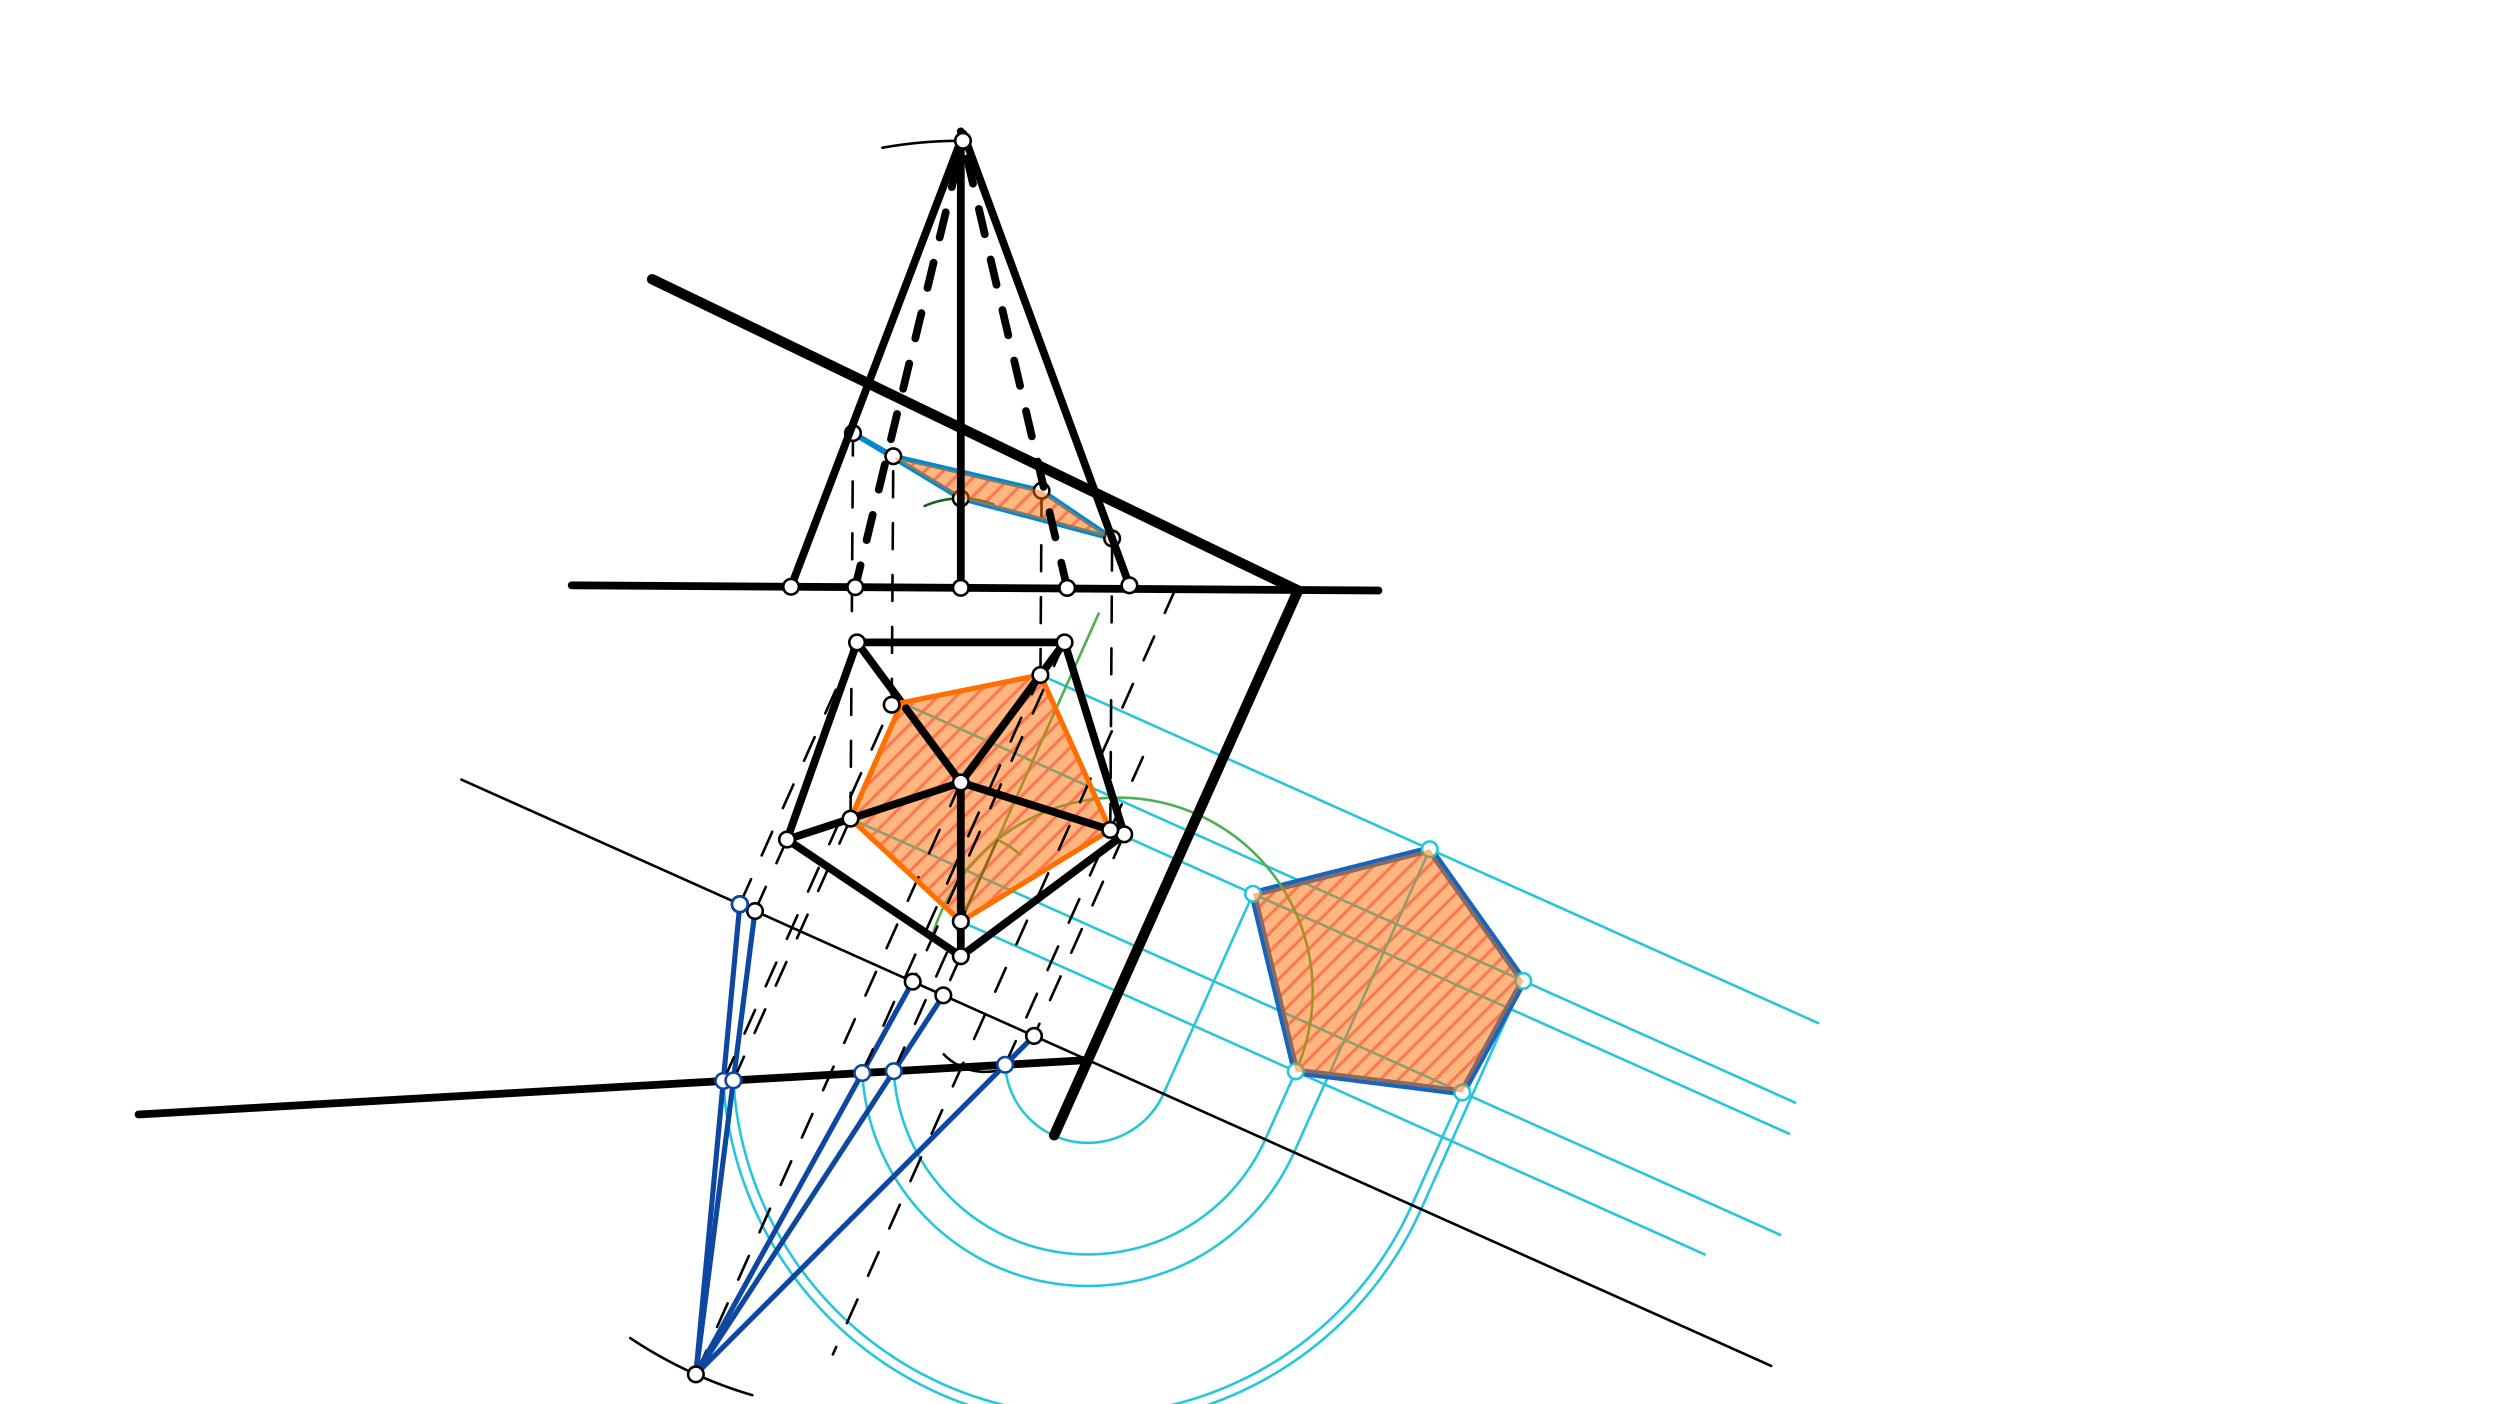 <svg xmlns="http://www.w3.org/2000/svg" class="svg--816" height="100%" preserveAspectRatio="xMidYMid meet" viewBox="0 0 963.78 541.417" width="100%"><defs><marker id="marker-arrow" markerHeight="16" markerUnits="userSpaceOnUse" markerWidth="24" orient="auto-start-reverse" refX="24" refY="4" viewBox="0 0 24 8"><path d="M 0 0 L 24 4 L 0 8 z" stroke="inherit"></path></marker></defs><g class="aux-layer--949"><g class="element--733"><defs><pattern height="5" id="fill_88_nhd3d__pattern-stripes" patternTransform="rotate(-45)" patternUnits="userSpaceOnUse" width="5"><rect fill="#F06292" height="1" transform="translate(0,0)" width="5"></rect></pattern></defs><g fill="url(#fill_88_nhd3d__pattern-stripes)"><path d="M 347.627 270.907 L 401.097 260.209 L 428.029 319.945 L 370.4 355.245 L 327.887 315.61 L 347.627 270.907 Z" stroke="none"></path></g></g><g class="element--733"><defs><pattern height="5" id="fill_125_auod59__pattern-stripes" patternTransform="rotate(-45)" patternUnits="userSpaceOnUse" width="5"><rect fill="#F06292" height="1" transform="translate(0,0)" width="5"></rect></pattern></defs><g fill="url(#fill_125_auod59__pattern-stripes)"><path d="M 483.045 344.571 L 551.186 327.392 L 587.251 378.167 L 563.733 421.179 L 499.511 413.038 L 483.045 344.571 Z" stroke="none"></path></g></g><g class="element--733"><defs><pattern height="5" id="fill_156_32i14e__pattern-stripes" patternTransform="rotate(-45)" patternUnits="userSpaceOnUse" width="5"><rect fill="#F06292" height="1" transform="translate(0,0)" width="5"></rect></pattern></defs><g fill="url(#fill_156_32i14e__pattern-stripes)"><path d="M 328.843 166.968 L 344.377 176.376 L 401.553 189.184 L 428.752 207.575 L 370.4 192.137 L 328.843 166.968 Z" stroke="none"></path></g></g><g class="element--733"><line stroke="#26C6DA" stroke-dasharray="none" stroke-linecap="round" stroke-width="1" x1="401.097" x2="700.917" y1="260.209" y2="394.415"></line></g><g class="element--733"><line stroke="#26C6DA" stroke-dasharray="none" stroke-linecap="round" stroke-width="1" x1="347.627" x2="692.053" y1="270.907" y2="425.078"></line></g><g class="element--733"><line stroke="#26C6DA" stroke-dasharray="none" stroke-linecap="round" stroke-width="1" x1="428.029" x2="689.73" y1="319.945" y2="437.087"></line></g><g class="element--733"><line stroke="#26C6DA" stroke-dasharray="none" stroke-linecap="round" stroke-width="1" x1="370.4" x2="657.164" y1="355.245" y2="483.606"></line></g><g class="element--733"><line stroke="#26C6DA" stroke-dasharray="none" stroke-linecap="round" stroke-width="1" x1="327.887" x2="686.346" y1="315.61" y2="476.063"></line></g><g class="element--733"><path d="M 387.501 410.487 A 31.929 31.929 0 0 0 448.52 421.704" fill="none" stroke="#26C6DA" stroke-dasharray="none" stroke-linecap="round" stroke-width="1"></path></g><g class="element--733"><line stroke="#26C6DA" stroke-dasharray="none" stroke-linecap="round" stroke-width="1" x1="448.52" x2="483.045" y1="421.704" y2="344.571"></line></g><g class="element--733"><path d="M 344.57 412.949 A 74.93 74.93 0 0 0 487.768 439.272" fill="none" stroke="#26C6DA" stroke-dasharray="none" stroke-linecap="round" stroke-width="1"></path></g><g class="element--733"><line stroke="#26C6DA" stroke-dasharray="none" stroke-linecap="round" stroke-width="1" x1="487.768" x2="499.511" y1="439.272" y2="413.038"></line></g><g class="element--733"><path d="M 332.415 413.647 A 87.105 87.105 0 0 0 498.88 444.246" fill="none" stroke="#26C6DA" stroke-dasharray="none" stroke-linecap="round" stroke-width="1"></path></g><g class="element--733"><line stroke="#26C6DA" stroke-dasharray="none" stroke-linecap="round" stroke-width="1" x1="498.88" x2="551.186" y1="444.246" y2="327.392"></line></g><g class="element--733"><path d="M 282.728 416.497 A 136.874 136.874 0 0 0 544.306 464.579" fill="none" stroke="#26C6DA" stroke-dasharray="none" stroke-linecap="round" stroke-width="1"></path></g><g class="element--733"><line stroke="#26C6DA" stroke-dasharray="none" stroke-linecap="round" stroke-width="1" x1="544.306" x2="563.733" y1="464.579" y2="421.179"></line></g><g class="element--733"><path d="M 278.841 416.719 A 140.767 140.767 0 0 0 547.859 466.17" fill="none" stroke="#26C6DA" stroke-dasharray="none" stroke-linecap="round" stroke-width="1"></path></g><g class="element--733"><line stroke="#26C6DA" stroke-dasharray="none" stroke-linecap="round" stroke-width="1" x1="547.859" x2="587.251" y1="466.17" y2="378.167"></line></g><g class="element--733"><line stroke="#1565C0" stroke-dasharray="none" stroke-linecap="round" stroke-width="3" x1="483.045" x2="551.186" y1="344.571" y2="327.392"></line></g><g class="element--733"><line stroke="#1565C0" stroke-dasharray="none" stroke-linecap="round" stroke-width="3" x1="551.186" x2="587.251" y1="327.392" y2="378.167"></line></g><g class="element--733"><line stroke="#1565C0" stroke-dasharray="none" stroke-linecap="round" stroke-width="3" x1="587.251" x2="563.733" y1="378.167" y2="421.179"></line></g><g class="element--733"><line stroke="#1565C0" stroke-dasharray="none" stroke-linecap="round" stroke-width="3" x1="563.733" x2="499.511" y1="421.179" y2="413.038"></line></g><g class="element--733"><line stroke="#1565C0" stroke-dasharray="none" stroke-linecap="round" stroke-width="3" x1="499.511" x2="483.045" y1="413.038" y2="344.571"></line></g><g class="element--733"><line stroke="#000000" stroke-dasharray="10" stroke-linecap="round" stroke-width="1" x1="327.887" x2="328.843" y1="315.61" y2="166.968"></line></g><g class="element--733"><line stroke="#000000" stroke-dasharray="10" stroke-linecap="round" stroke-width="1" x1="343.764" x2="344.38" y1="271.68" y2="175.888"></line></g><g class="element--733"><line stroke="#000000" stroke-dasharray="10" stroke-linecap="round" stroke-width="1" x1="401.097" x2="401.553" y1="260.209" y2="189.184"></line></g><g class="element--733"><line stroke="#000000" stroke-dasharray="10" stroke-linecap="round" stroke-width="1" x1="428.029" x2="428.786" y1="319.945" y2="202.235"></line></g><g class="element--733"><line stroke="#4CAF50" stroke-dasharray="none" stroke-linecap="round" stroke-width="1" x1="370.4" x2="423.544" y1="355.245" y2="236.519"></line></g><g class="element--733"><path d="M 499.511 413.038 A 74.93 74.93 0 1 0 358.799 362.825" fill="none" stroke="#4CAF50" stroke-dasharray="none" stroke-linecap="round" stroke-width="1"></path></g><g class="element--733"><path d="M 384.487 323.775 A 34.479 34.479 0 0 1 393.283 329.455" fill="none" stroke="#4CAF50" stroke-dasharray="none" stroke-linecap="round" stroke-width="1"></path></g><g class="element--733"><line stroke="#1B5E20" stroke-dasharray="none" stroke-linecap="round" stroke-width="1" x1="370.4" x2="384.487" y1="355.245" y2="323.775"></line></g><g class="element--733"><path d="M 383.139 194.577 A 34.478 34.478 0 0 0 356.436 195.091" fill="none" stroke="#1B5E20" stroke-dasharray="none" stroke-linecap="round" stroke-width="1"></path></g><g class="element--733"><line stroke="#0288D1" stroke-dasharray="none" stroke-linecap="round" stroke-width="2" x1="328.843" x2="344.38" y1="166.968" y2="175.888"></line></g><g class="element--733"><line stroke="#0288D1" stroke-dasharray="none" stroke-linecap="round" stroke-width="2" x1="344.38" x2="401.553" y1="175.888" y2="189.184"></line></g><g class="element--733"><line stroke="#0288D1" stroke-dasharray="none" stroke-linecap="round" stroke-width="2" x1="401.553" x2="428.752" y1="189.184" y2="207.575"></line></g><g class="element--733"><line stroke="#0288D1" stroke-dasharray="none" stroke-linecap="round" stroke-width="2" x1="428.752" x2="370.4" y1="207.575" y2="192.137"></line></g><g class="element--733"><line stroke="#0288D1" stroke-dasharray="none" stroke-linecap="round" stroke-width="2" x1="370.4" x2="328.843" y1="192.137" y2="166.968"></line></g><g class="element--733"><circle cx="483.045" cy="344.571" r="3" stroke="#26C6DA" stroke-width="1" fill="#ffffff"></circle>}</g><g class="element--733"><circle cx="499.511" cy="413.038" r="3" stroke="#26C6DA" stroke-width="1" fill="#ffffff"></circle>}</g><g class="element--733"><circle cx="551.186" cy="327.392" r="3" stroke="#26C6DA" stroke-width="1" fill="#ffffff"></circle>}</g><g class="element--733"><circle cx="563.733" cy="421.179" r="3" stroke="#26C6DA" stroke-width="1" fill="#ffffff"></circle>}</g><g class="element--733"><circle cx="587.251" cy="378.167" r="3" stroke="#26C6DA" stroke-width="1" fill="#ffffff"></circle>}</g><g class="element--733"><circle cx="328.843" cy="166.968" r="3" stroke="#000000" stroke-width="1" fill="#ffffff"></circle>}</g><g class="element--733"><circle cx="344.38" cy="175.888" r="3" stroke="#000000" stroke-width="1" fill="#ffffff"></circle>}</g><g class="element--733"><circle cx="401.553" cy="189.184" r="3" stroke="#000000" stroke-width="1" fill="#ffffff"></circle>}</g><g class="element--733"><circle cx="428.752" cy="207.575" r="3" stroke="#000000" stroke-width="1" fill="#ffffff"></circle>}</g><g class="element--733"><circle cx="370.4" cy="192.137" r="3" stroke="#000000" stroke-width="1" fill="#ffffff"></circle>}</g></g><g class="main-layer--75a"><g class="element--733"><g fill="#FF6F00" opacity="0.5"><path d="M 347.627 270.907 L 327.887 315.61 L 370.4 355.245 L 428.029 319.945 L 401.097 260.209 L 347.627 270.907 Z" stroke="none"></path></g></g><g class="element--733"><g fill="#FF6F00" opacity="0.5"><path d="M 483.045 344.571 L 551.186 327.392 L 587.251 378.167 L 563.733 421.179 L 499.511 413.038 L 483.045 344.571 Z" stroke="none"></path></g></g><g class="element--733"><g fill="#FF6F00" opacity="0.5"><path d="M 328.843 166.968 L 344.377 176.376 L 401.553 189.184 L 428.752 207.575 L 370.4 192.137 L 328.843 166.968 Z" stroke="none"></path></g></g><g class="element--733"><line stroke="#000000" stroke-dasharray="none" stroke-linecap="round" stroke-width="3" x1="304.4" x2="371.4" y1="227.65" y2="51.65"></line></g><g class="element--733"><line stroke="#000000" stroke-dasharray="none" stroke-linecap="round" stroke-width="3" x1="371.4" x2="435.4" y1="51.65" y2="225.65"></line></g><g class="element--733"><line stroke="#000000" stroke-dasharray="none" stroke-linecap="round" stroke-width="3" x1="370.4" x2="370.4" y1="226.65" y2="52.65"></line></g><g class="element--733"><line stroke="#000000" stroke-dasharray="10" stroke-linecap="round" stroke-width="3" x1="329.4" x2="371.4" y1="227.65" y2="53.65"></line></g><g class="element--733"><line stroke="#000000" stroke-dasharray="10" stroke-linecap="round" stroke-width="3" x1="411.4" x2="370.4" y1="226.65" y2="50.65"></line></g><g class="element--733"><line stroke="#000000" stroke-dasharray="none" stroke-linecap="round" stroke-width="3" x1="220.4" x2="531.4" y1="225.65" y2="227.65"></line></g><g class="element--733"><line stroke="#000000" stroke-dasharray="none" stroke-linecap="round" stroke-width="4" x1="251.4" x2="500.4" y1="107.65" y2="227.65"></line></g><g class="element--733"><line stroke="#000000" stroke-dasharray="none" stroke-linecap="round" stroke-width="4" x1="500.4" x2="406.4" y1="227.65" y2="437.65"></line></g><g class="element--733"><line stroke="#000000" stroke-dasharray="none" stroke-linecap="round" stroke-width="3" x1="330.4" x2="410.4" y1="247.65" y2="247.65"></line></g><g class="element--733"><line stroke="#000000" stroke-dasharray="none" stroke-linecap="round" stroke-width="3" x1="410.4" x2="433.4" y1="247.65" y2="321.65"></line></g><g class="element--733"><line stroke="#000000" stroke-dasharray="none" stroke-linecap="round" stroke-width="3" x1="433.4" x2="370.4" y1="321.65" y2="368.65"></line></g><g class="element--733"><line stroke="#000000" stroke-dasharray="none" stroke-linecap="round" stroke-width="3" x1="370.4" x2="303.4" y1="368.65" y2="323.65"></line></g><g class="element--733"><line stroke="#000000" stroke-dasharray="none" stroke-linecap="round" stroke-width="3" x1="303.4" x2="370.4" y1="323.65" y2="301.65"></line></g><g class="element--733"><line stroke="#000000" stroke-dasharray="none" stroke-linecap="round" stroke-width="3" x1="330.4" x2="303.4" y1="247.65" y2="323.65"></line></g><g class="element--733"><line stroke="#000000" stroke-dasharray="none" stroke-linecap="round" stroke-width="3" x1="370.4" x2="330.4" y1="301.65" y2="247.65"></line></g><g class="element--733"><line stroke="#000000" stroke-dasharray="none" stroke-linecap="round" stroke-width="3" x1="370.4" x2="410.4" y1="301.65" y2="247.65"></line></g><g class="element--733"><line stroke="#000000" stroke-dasharray="none" stroke-linecap="round" stroke-width="3" x1="370.4" x2="433.4" y1="301.65" y2="321.65"></line></g><g class="element--733"><line stroke="#000000" stroke-dasharray="none" stroke-linecap="round" stroke-width="3" x1="370.4" x2="370.4" y1="301.65" y2="368.65"></line></g><g class="element--733"><line stroke="#000000" stroke-dasharray="none" stroke-linecap="round" stroke-width="1" x1="682.797" x2="177.863" y1="526.571" y2="300.552"></line></g><g class="element--733"><line stroke="#000000" stroke-dasharray="10" stroke-linecap="round" stroke-width="1" x1="453.12" x2="321.061" y1="227.147" y2="522.174"></line></g><g class="element--733"><path d="M 363.821 406.449 A 22.266 22.266 0 0 0 390.295 410.582" fill="none" stroke="#000000" stroke-dasharray="none" stroke-linecap="round" stroke-width="1"></path></g><g class="element--733"><line stroke="#000000" stroke-dasharray="none" stroke-linecap="round" stroke-width="3" x1="419.377" x2="53.4" y1="408.659" y2="429.65"></line></g><g class="element--733"><line stroke="#000000" stroke-dasharray="10" stroke-linecap="round" stroke-width="1" x1="370.4" x2="264.527" y1="301.65" y2="538.174"></line></g><g class="element--733"><path d="M 371.247 54.285 A 172.332 172.332 0 0 0 340.167 56.955" fill="none" stroke="#000000" stroke-dasharray="none" stroke-linecap="round" stroke-width="1"></path></g><g class="element--733"><path d="M 242.948 515.835 A 172.332 172.332 0 0 0 290.043 537.862" fill="none" stroke="#000000" stroke-dasharray="none" stroke-linecap="round" stroke-width="1"></path></g><g class="element--733"><line stroke="#000000" stroke-dasharray="10" stroke-linecap="round" stroke-width="1" x1="433.4" x2="398.613" y1="321.65" y2="399.365"></line></g><g class="element--733"><line stroke="#000000" stroke-dasharray="10" stroke-linecap="round" stroke-width="1" x1="370.4" x2="363.656" y1="368.65" y2="383.717"></line></g><g class="element--733"><line stroke="#000000" stroke-dasharray="10" stroke-linecap="round" stroke-width="1" x1="410.4" x2="351.858" y1="247.65" y2="378.436"></line></g><g class="element--733"><line stroke="#000000" stroke-dasharray="10" stroke-linecap="round" stroke-width="1" x1="330.4" x2="285.211" y1="247.65" y2="348.604"></line></g><g class="element--733"><line stroke="#000000" stroke-dasharray="10" stroke-linecap="round" stroke-width="1" x1="303.4" x2="291.059" y1="323.65" y2="351.221"></line></g><g class="element--733"><line stroke="#0D47A1" stroke-dasharray="none" stroke-linecap="round" stroke-width="2" x1="285.211" x2="268.264" y1="348.604" y2="529.827"></line></g><g class="element--733"><line stroke="#0D47A1" stroke-dasharray="none" stroke-linecap="round" stroke-width="2" x1="291.059" x2="268.264" y1="351.221" y2="529.827"></line></g><g class="element--733"><line stroke="#0D47A1" stroke-dasharray="none" stroke-linecap="round" stroke-width="2" x1="351.858" x2="268.264" y1="378.436" y2="529.827"></line></g><g class="element--733"><line stroke="#0D47A1" stroke-dasharray="none" stroke-linecap="round" stroke-width="2" x1="363.656" x2="268.264" y1="383.717" y2="529.827"></line></g><g class="element--733"><line stroke="#0D47A1" stroke-dasharray="none" stroke-linecap="round" stroke-width="2" x1="398.613" x2="268.264" y1="399.365" y2="529.827"></line></g><g class="element--733"><line stroke="#000000" stroke-dasharray="10" stroke-linecap="round" stroke-width="1" x1="278.841" x2="343.764" y1="416.719" y2="271.68"></line></g><g class="element--733"><line stroke="#000000" stroke-dasharray="10" stroke-linecap="round" stroke-width="1" x1="282.728" x2="330.495" y1="416.497" y2="309.783"></line></g><g class="element--733"><line stroke="#000000" stroke-dasharray="10" stroke-linecap="round" stroke-width="1" x1="332.415" x2="402.481" y1="413.647" y2="257.117"></line></g><g class="element--733"><line stroke="#000000" stroke-dasharray="10" stroke-linecap="round" stroke-width="1" x1="344.57" x2="372.049" y1="412.949" y2="351.56"></line></g><g class="element--733"><line stroke="#000000" stroke-dasharray="10" stroke-linecap="round" stroke-width="1" x1="387.501" x2="441.748" y1="410.487" y2="289.296"></line></g><g class="element--733"><line stroke="#FF6F00" stroke-dasharray="none" stroke-linecap="round" stroke-width="2" x1="343.764" x2="401.097" y1="271.68" y2="260.209"></line></g><g class="element--733"><line stroke="#FF6F00" stroke-dasharray="none" stroke-linecap="round" stroke-width="2" x1="401.097" x2="428.029" y1="260.209" y2="319.945"></line></g><g class="element--733"><line stroke="#FF6F00" stroke-dasharray="none" stroke-linecap="round" stroke-width="2" x1="428.029" x2="370.4" y1="319.945" y2="355.245"></line></g><g class="element--733"><line stroke="#FF6F00" stroke-dasharray="none" stroke-linecap="round" stroke-width="2" x1="370.4" x2="327.887" y1="355.245" y2="315.61"></line></g><g class="element--733"><line stroke="#FF6F00" stroke-dasharray="none" stroke-linecap="round" stroke-width="2" x1="327.887" x2="347.627" y1="315.61" y2="270.907"></line></g><g class="element--733"><circle cx="304.954" cy="226.194" r="3" stroke="#000000" stroke-width="1" fill="#ffffff"></circle>}</g><g class="element--733"><circle cx="329.713" cy="226.353" r="3" stroke="#000000" stroke-width="1" fill="#ffffff"></circle>}</g><g class="element--733"><circle cx="370.4" cy="226.615" r="3" stroke="#000000" stroke-width="1" fill="#ffffff"></circle>}</g><g class="element--733"><circle cx="411.4" cy="226.65" r="3" stroke="#000000" stroke-width="1" fill="#ffffff"></circle>}</g><g class="element--733"><circle cx="435.4" cy="225.65" r="3" stroke="#000000" stroke-width="1" fill="#ffffff"></circle>}</g><g class="element--733"><circle cx="370.4" cy="301.65" r="3" stroke="#000000" stroke-width="1" fill="#ffffff"></circle>}</g><g class="element--733"><circle cx="410.4" cy="247.65" r="3" stroke="#000000" stroke-width="1" fill="#ffffff"></circle>}</g><g class="element--733"><circle cx="371.247" cy="54.285" r="3" stroke="#000000" stroke-width="1" fill="#ffffff"></circle>}</g><g class="element--733"><circle cx="330.4" cy="247.65" r="3" stroke="#000000" stroke-width="1" fill="#ffffff"></circle>}</g><g class="element--733"><circle cx="303.4" cy="323.65" r="3" stroke="#000000" stroke-width="1" fill="#ffffff"></circle>}</g><g class="element--733"><circle cx="370.4" cy="368.65" r="3" stroke="#000000" stroke-width="1" fill="#ffffff"></circle>}</g><g class="element--733"><circle cx="433.4" cy="321.65" r="3" stroke="#000000" stroke-width="1" fill="#ffffff"></circle>}</g><g class="element--733"><circle cx="285.211" cy="348.604" r="3" stroke="#000000" stroke-width="1" fill="#ffffff"></circle>}</g><g class="element--733"><circle cx="291.059" cy="351.221" r="3" stroke="#000000" stroke-width="1" fill="#ffffff"></circle>}</g><g class="element--733"><circle cx="351.858" cy="378.436" r="3" stroke="#000000" stroke-width="1" fill="#ffffff"></circle>}</g><g class="element--733"><circle cx="363.656" cy="383.717" r="3" stroke="#000000" stroke-width="1" fill="#ffffff"></circle>}</g><g class="element--733"><circle cx="398.613" cy="399.365" r="3" stroke="#000000" stroke-width="1" fill="#ffffff"></circle>}</g><g class="element--733"><circle cx="268.264" cy="529.827" r="3" stroke="#000000" stroke-width="1" fill="#ffffff"></circle>}</g><g class="element--733"><circle cx="285.211" cy="348.604" r="3" stroke="#0D47A1" stroke-width="1" fill="#ffffff"></circle>}</g><g class="element--733"><circle cx="285.211" cy="348.604" r="3" stroke="#0D47A1" stroke-width="1" fill="#ffffff"></circle>}</g><g class="element--733"><circle cx="278.841" cy="416.719" r="3" stroke="#0D47A1" stroke-width="1" fill="#ffffff"></circle>}</g><g class="element--733"><circle cx="282.728" cy="416.497" r="3" stroke="#0D47A1" stroke-width="1" fill="#ffffff"></circle>}</g><g class="element--733"><circle cx="332.415" cy="413.647" r="3" stroke="#0D47A1" stroke-width="1" fill="#ffffff"></circle>}</g><g class="element--733"><circle cx="344.57" cy="412.949" r="3" stroke="#0D47A1" stroke-width="1" fill="#ffffff"></circle>}</g><g class="element--733"><circle cx="387.501" cy="410.487" r="3" stroke="#0D47A1" stroke-width="1" fill="#ffffff"></circle>}</g><g class="element--733"><circle cx="343.764" cy="271.68" r="3" stroke="#000000" stroke-width="1" fill="#ffffff"></circle>}</g><g class="element--733"><circle cx="327.887" cy="315.61" r="3" stroke="#000000" stroke-width="1" fill="#ffffff"></circle>}</g><g class="element--733"><circle cx="401.097" cy="260.209" r="3" stroke="#000000" stroke-width="1" fill="#ffffff"></circle>}</g><g class="element--733"><circle cx="370.4" cy="355.245" r="3" stroke="#000000" stroke-width="1" fill="#ffffff"></circle>}</g><g class="element--733"><circle cx="428.029" cy="319.945" r="3" stroke="#000000" stroke-width="1" fill="#ffffff"></circle>}</g></g><g class="snaps-layer--ac6"></g><g class="temp-layer--52d"></g></svg>